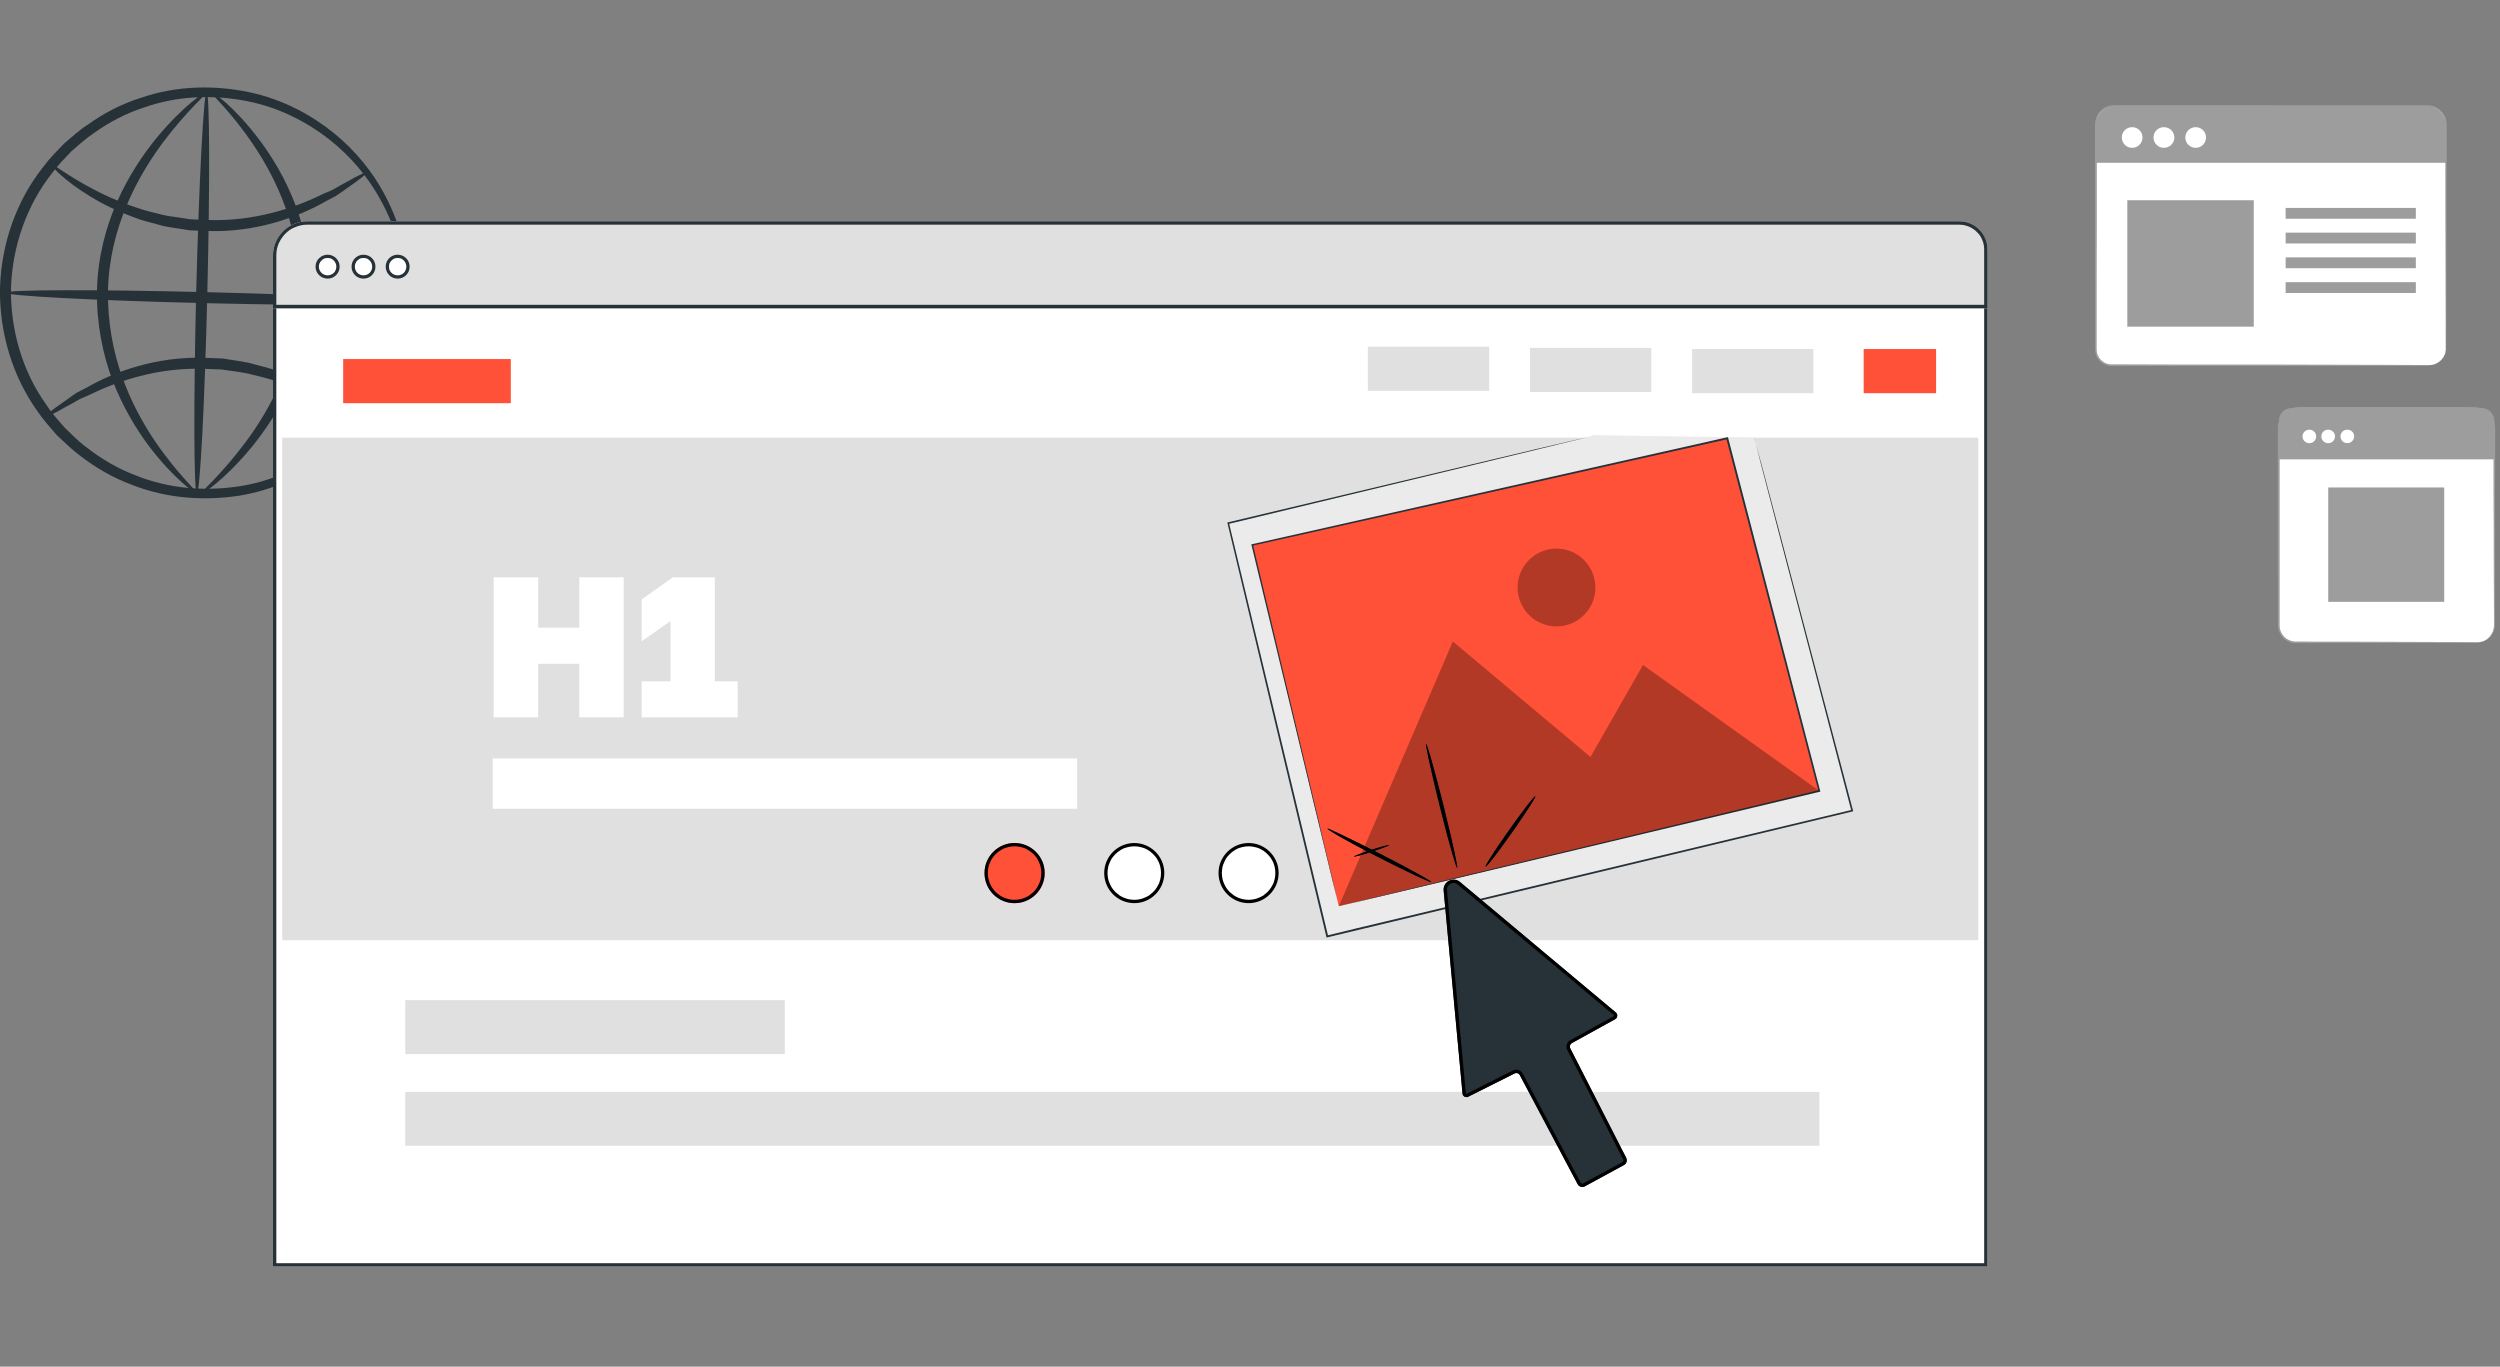 <svg width="150" height="82" viewBox="0 0 150 82" fill="none" xmlns="http://www.w3.org/2000/svg" xmlns:xlink="http://www.w3.org/1999/xlink">
	<rect x="0" y="0" width="150" height="82" fill="#808080" stroke="none"/>
	<desc>
			Created with Pixso.
	</desc>
	<defs>
		<clipPath id="clip1023_28795">
			<rect id="8" width="150" height="82" fill="white" fill-opacity="0"/>
		</clipPath>
	</defs>
	<g clip-path="url(#clip1023_28795)">
		<path id="path" d="M24.42 17.87C24.4 17.87 24.37 17.6 24.34 17.1C24.33 16.85 24.3 16.54 24.23 16.18C24.18 15.82 24.13 15.4 23.99 14.95C23.79 14.02 23.37 12.93 22.71 11.77C22.04 10.61 21.07 9.4 19.75 8.36C18.43 7.33 16.76 6.45 14.83 6.07C12.91 5.69 10.73 5.71 8.64 6.45C7.59 6.79 6.58 7.31 5.64 7.98C5.15 8.3 4.73 8.7 4.28 9.08C3.88 9.51 3.45 9.93 3.1 10.42C1.62 12.3 0.74 14.75 0.66 17.29C0.62 19.83 1.37 22.32 2.77 24.27C3.09 24.78 3.5 25.22 3.88 25.66C4.31 26.07 4.71 26.49 5.18 26.83C6.08 27.54 7.08 28.12 8.11 28.51C10.16 29.35 12.33 29.47 14.27 29.19C16.22 28.91 17.93 28.1 19.3 27.14C20.67 26.17 21.69 25 22.41 23.88C23.13 22.75 23.6 21.68 23.85 20.77C24.01 20.32 24.08 19.9 24.15 19.54C24.24 19.19 24.28 18.88 24.3 18.63C24.36 18.13 24.4 17.87 24.42 17.87C24.45 17.87 24.45 18.13 24.43 18.64C24.43 18.9 24.41 19.21 24.35 19.58C24.29 19.94 24.24 20.37 24.1 20.83C23.88 21.78 23.44 22.9 22.73 24.08C22.01 25.25 20.98 26.48 19.57 27.52C18.17 28.54 16.4 29.41 14.36 29.74C12.33 30.05 10.05 29.94 7.89 29.08C6.8 28.67 5.75 28.08 4.79 27.33C4.3 26.97 3.87 26.53 3.41 26.11C3.01 25.64 2.58 25.18 2.23 24.65C0.76 22.59 -0.05 19.96 0 17.27C0.08 14.59 1.01 12 2.59 10.02C2.96 9.51 3.41 9.07 3.84 8.62C4.31 8.22 4.76 7.8 5.28 7.47C6.27 6.76 7.34 6.22 8.45 5.87C10.65 5.11 12.94 5.11 14.94 5.53C16.96 5.95 18.69 6.9 20.04 7.99C21.4 9.1 22.37 10.37 23.03 11.58C23.68 12.8 24.08 13.94 24.24 14.89C24.36 15.36 24.39 15.79 24.43 16.16C24.48 16.53 24.48 16.84 24.47 17.1C24.46 17.6 24.45 17.87 24.42 17.87Z" fill="#263238" fill-opacity="1" fill-rule="nonzero"/>
		<path id="path" d="M22.01 10.34C22.04 10.38 21.82 10.57 21.4 10.88C21.17 11.04 20.91 11.23 20.63 11.43C20.47 11.54 20.31 11.66 20.13 11.77C19.94 11.87 19.75 11.97 19.54 12.08C17.93 13.01 15.37 13.96 12.46 13.86C12.09 13.85 11.74 13.83 11.38 13.82C11.04 13.76 10.69 13.71 10.35 13.66C10.19 13.63 10.02 13.6 9.85 13.57C9.69 13.53 9.53 13.49 9.37 13.44C9.06 13.36 8.74 13.28 8.45 13.19C7.26 12.77 6.24 12.3 5.44 11.8C3.83 10.83 3.04 9.94 3.1 9.88C3.17 9.8 4.04 10.55 5.67 11.39C6.48 11.82 7.48 12.24 8.63 12.6C8.92 12.69 9.22 12.75 9.52 12.83C9.68 12.87 9.83 12.91 9.99 12.94C10.14 12.97 10.3 12.99 10.46 13.01C10.79 13.06 11.12 13.11 11.45 13.16C11.78 13.17 12.12 13.19 12.47 13.2C15.24 13.3 17.7 12.47 19.33 11.66C19.54 11.57 19.74 11.48 19.93 11.4C20.11 11.31 20.28 11.2 20.44 11.11C20.74 10.95 21.02 10.8 21.26 10.66C21.72 10.42 21.99 10.3 22.01 10.34Z" fill="#263238" fill-opacity="1" fill-rule="nonzero"/>
		<path id="path" d="M2.73 24.99C2.71 24.95 2.92 24.76 3.34 24.45C3.57 24.29 3.83 24.1 4.12 23.9C4.27 23.79 4.43 23.67 4.61 23.56C4.8 23.46 5 23.36 5.21 23.25C6.82 22.32 9.37 21.37 12.29 21.47C12.65 21.48 13.01 21.5 13.36 21.51C13.71 21.57 14.05 21.62 14.39 21.67C14.56 21.7 14.73 21.73 14.89 21.76C15.05 21.8 15.21 21.84 15.37 21.89C15.69 21.97 16 22.05 16.3 22.14C17.48 22.55 18.5 23.03 19.31 23.53C20.92 24.5 21.71 25.39 21.65 25.45C21.58 25.52 20.7 24.78 19.08 23.94C18.27 23.51 17.26 23.09 16.12 22.73C15.83 22.64 15.53 22.58 15.22 22.5C15.07 22.46 14.92 22.42 14.76 22.39C14.6 22.36 14.44 22.34 14.28 22.31C13.96 22.27 13.63 22.22 13.3 22.17C12.96 22.16 12.62 22.14 12.28 22.13C9.5 22.03 7.05 22.86 5.42 23.67C5.21 23.76 5.01 23.85 4.82 23.93C4.63 24.02 4.47 24.13 4.31 24.22C4 24.38 3.73 24.53 3.49 24.67C3.03 24.91 2.76 25.03 2.73 24.99Z" fill="#263238" fill-opacity="1" fill-rule="nonzero"/>
		<path id="path" d="M24.42 18.15C24.41 18.33 19.01 18.35 12.36 18.19C5.71 18.03 0.32 17.75 0.32 17.56C0.33 17.38 5.72 17.36 12.38 17.53C19.03 17.69 24.42 17.97 24.42 18.15Z" fill="#263238" fill-opacity="1" fill-rule="nonzero"/>
		<path id="path" d="M11.81 29.61C11.63 29.61 11.61 24.21 11.77 17.56C11.94 10.91 12.22 5.52 12.4 5.52C12.58 5.53 12.6 10.92 12.44 17.58C12.28 24.23 12 29.62 11.81 29.61Z" fill="#263238" fill-opacity="1" fill-rule="nonzero"/>
		<path id="path" d="M11.81 29.59C11.77 29.66 10.44 28.76 8.91 26.73C8.15 25.71 7.36 24.4 6.75 22.82C6.16 21.24 5.78 19.38 5.82 17.42C5.86 15.45 6.35 13.61 7.04 12.07C7.73 10.53 8.59 9.26 9.39 8.28C11.01 6.32 12.35 5.45 12.4 5.52C12.46 5.6 11.25 6.58 9.76 8.57C9.02 9.57 8.23 10.82 7.6 12.32C6.97 13.81 6.52 15.56 6.48 17.43C6.45 19.3 6.78 21.08 7.33 22.61C7.87 24.14 8.6 25.43 9.29 26.46C10.69 28.51 11.88 29.52 11.81 29.59Z" fill="#263238" fill-opacity="1" fill-rule="nonzero"/>
		<path id="path" d="M12.67 5.53C12.71 5.46 14.04 6.36 15.57 8.4C16.33 9.41 17.13 10.72 17.73 12.31C18.33 13.89 18.7 15.75 18.66 17.71C18.62 19.67 18.13 21.51 17.44 23.05C16.75 24.6 15.89 25.86 15.09 26.84C13.47 28.8 12.13 29.67 12.08 29.6C12.02 29.53 13.23 28.54 14.72 26.55C15.46 25.56 16.25 24.31 16.88 22.81C17.51 21.31 17.96 19.56 18 17.69C18.04 15.83 17.7 14.05 17.15 12.52C16.61 10.98 15.88 9.69 15.19 8.67C13.8 6.61 12.6 5.6 12.67 5.53Z" fill="#263238" fill-opacity="1" fill-rule="nonzero"/>
		<path id="path" d="M148.64 38.54L137.75 38.54C137.18 38.54 136.73 38.08 136.73 37.52L136.73 25.68C136.73 25.02 137.27 24.48 137.93 24.48L148.46 24.48C149.12 24.48 149.66 25.02 149.66 25.68L149.66 37.52C149.66 38.08 149.2 38.54 148.64 38.54Z" fill="#FFFFFF" fill-opacity="1" fill-rule="nonzero"/>
		<path id="path" d="M148.64 38.54C148.64 38.54 148.69 38.54 148.77 38.52C148.86 38.51 148.99 38.48 149.14 38.4C149.28 38.31 149.45 38.16 149.55 37.93C149.67 37.7 149.63 37.4 149.64 37.08C149.63 35.75 149.62 33.85 149.62 31.5C149.61 30.32 149.61 29.03 149.61 27.64C149.61 27.29 149.61 26.94 149.61 26.58C149.61 26.41 149.61 26.23 149.61 26.04C149.6 25.86 149.62 25.67 149.59 25.5C149.54 25.15 149.31 24.83 148.99 24.66C148.83 24.58 148.64 24.53 148.46 24.53C148.27 24.53 148.08 24.53 147.88 24.53C146.32 24.53 144.69 24.53 142.99 24.54C142.14 24.54 141.28 24.54 140.41 24.54C139.97 24.54 139.53 24.54 139.09 24.54C138.86 24.54 138.64 24.54 138.42 24.54C138.2 24.54 137.96 24.52 137.76 24.55C137.33 24.61 136.96 24.93 136.84 25.34C136.77 25.54 136.79 25.76 136.78 25.98C136.78 26.2 136.78 26.42 136.78 26.64C136.78 27.51 136.78 28.38 136.78 29.23C136.78 30.92 136.78 32.56 136.78 34.11C136.78 34.89 136.78 35.65 136.78 36.39C136.78 36.76 136.78 37.12 136.78 37.48C136.76 37.83 136.94 38.16 137.22 38.34C137.36 38.42 137.52 38.48 137.68 38.49C137.84 38.5 138.02 38.49 138.18 38.49C138.52 38.5 138.84 38.5 139.17 38.5C139.81 38.5 140.43 38.5 141.02 38.5C143.37 38.51 145.27 38.51 146.59 38.52C147.25 38.52 147.76 38.53 148.11 38.53C148.28 38.53 148.41 38.53 148.51 38.53C148.6 38.54 148.64 38.54 148.64 38.54C148.64 38.54 148.6 38.53 148.51 38.53C148.41 38.54 148.28 38.55 148.11 38.55C147.76 38.56 147.25 38.56 146.6 38.56C145.27 38.57 143.37 38.57 141.02 38.58C140.43 38.58 139.81 38.58 139.17 38.58C138.84 38.59 138.52 38.59 138.18 38.59C138.01 38.59 137.85 38.59 137.67 38.58C137.5 38.58 137.32 38.51 137.17 38.42C136.86 38.22 136.66 37.85 136.68 37.48C136.68 37.12 136.68 36.76 136.68 36.39C136.68 35.65 136.68 34.89 136.67 34.11C136.67 32.56 136.67 30.92 136.67 29.23C136.67 28.38 136.67 27.51 136.67 26.64C136.67 26.42 136.67 26.2 136.67 25.98C136.67 25.87 136.67 25.76 136.67 25.65C136.67 25.53 136.7 25.42 136.73 25.31C136.86 24.86 137.27 24.5 137.74 24.44C137.86 24.42 137.97 24.42 138.08 24.42L138.42 24.42C138.64 24.42 138.86 24.42 139.09 24.42C139.53 24.42 139.97 24.42 140.41 24.42C141.28 24.42 142.15 24.42 142.99 24.42C144.69 24.42 146.32 24.42 147.88 24.42C148.08 24.42 148.27 24.43 148.46 24.43C148.66 24.43 148.86 24.48 149.04 24.57C149.39 24.75 149.64 25.1 149.69 25.49C149.72 25.68 149.71 25.86 149.71 26.04C149.71 26.23 149.71 26.41 149.71 26.58C149.71 26.94 149.71 27.29 149.71 27.64C149.7 29.03 149.7 30.32 149.7 31.5C149.69 33.85 149.68 35.75 149.68 37.08C149.68 37.24 149.68 37.4 149.68 37.54C149.67 37.69 149.64 37.83 149.59 37.94C149.48 38.18 149.29 38.31 149.14 38.4C148.99 38.48 148.86 38.52 148.77 38.52C148.68 38.53 148.64 38.54 148.64 38.54Z" fill="#9D9D9D" fill-opacity="1" fill-rule="nonzero"/>
		<path id="path" d="M149.66 27.56L136.73 27.56L136.73 25.25C136.73 24.82 137.07 24.48 137.5 24.48L148.89 24.48C149.31 24.48 149.66 24.82 149.66 25.25L149.66 27.56Z" fill="#9D9D9D" fill-opacity="1" fill-rule="nonzero"/>
		<path id="path" d="M138.97 26.18C138.97 26.41 138.79 26.59 138.56 26.59C138.34 26.59 138.15 26.41 138.15 26.18C138.15 25.96 138.34 25.78 138.56 25.78C138.79 25.78 138.97 25.96 138.97 26.18Z" fill="#FFFFFF" fill-opacity="1" fill-rule="nonzero"/>
		<path id="path" d="M140.1 26.18C140.1 26.41 139.92 26.59 139.69 26.59C139.46 26.59 139.28 26.41 139.28 26.18C139.28 25.96 139.46 25.78 139.69 25.78C139.92 25.78 140.1 25.96 140.1 26.18Z" fill="#FFFFFF" fill-opacity="1" fill-rule="nonzero"/>
		<path id="path" d="M141.25 26.18C141.25 26.41 141.06 26.59 140.84 26.59C140.61 26.59 140.43 26.41 140.43 26.18C140.43 25.96 140.61 25.78 140.84 25.78C141.07 25.78 141.25 25.96 141.25 26.18Z" fill="#FFFFFF" fill-opacity="1" fill-rule="nonzero"/>
		<rect id="rect" x="139.694" y="29.248" width="6.959" height="6.862" fill="#9D9D9D" fill-opacity="1"/>
		<path id="path" d="M145.74 21.91L126.77 21.91C126.21 21.91 125.75 21.45 125.75 20.89L125.75 7.57C125.75 6.9 126.29 6.36 126.96 6.36L145.56 6.36C146.22 6.36 146.76 6.9 146.76 7.57L146.76 20.89C146.76 21.45 146.3 21.91 145.74 21.91Z" fill="#FFFFFF" fill-opacity="1" fill-rule="nonzero"/>
		<path id="path" d="M146.76 9.77L125.75 9.77L125.75 7.57C125.75 6.9 126.29 6.36 126.96 6.36L145.56 6.36C146.22 6.36 146.76 6.9 146.76 7.57L146.76 9.77Z" fill="#9D9D9D" fill-opacity="1" fill-rule="nonzero"/>
		<path id="path" d="M128.55 8.25C128.55 8.59 128.27 8.87 127.93 8.87C127.58 8.87 127.31 8.59 127.31 8.25C127.31 7.9 127.58 7.63 127.93 7.63C128.27 7.63 128.55 7.9 128.55 8.25Z" fill="#FFFFFF" fill-opacity="1" fill-rule="nonzero"/>
		<path id="path" d="M130.46 8.25C130.46 8.59 130.18 8.87 129.83 8.87C129.49 8.87 129.21 8.59 129.21 8.25C129.21 7.9 129.49 7.63 129.83 7.63C130.18 7.63 130.46 7.9 130.46 8.25Z" fill="#FFFFFF" fill-opacity="1" fill-rule="nonzero"/>
		<path id="path" d="M132.36 8.25C132.36 8.59 132.09 8.87 131.74 8.87C131.4 8.87 131.12 8.59 131.12 8.25C131.12 7.9 131.4 7.63 131.74 7.63C132.09 7.63 132.36 7.9 132.36 8.25Z" fill="#FFFFFF" fill-opacity="1" fill-rule="nonzero"/>
		<path id="path" d="M145.83 21.91C145.83 21.91 145.89 21.91 146.02 21.89C146.13 21.86 146.31 21.8 146.48 21.63C146.65 21.47 146.77 21.18 146.74 20.83C146.74 20.48 146.74 20.08 146.74 19.63C146.73 17.82 146.73 15.21 146.72 11.99C146.72 11.18 146.72 10.33 146.72 9.45C146.72 9.01 146.71 8.56 146.71 8.1C146.71 7.88 146.72 7.64 146.71 7.41C146.71 7.19 146.62 6.97 146.47 6.79C146.33 6.62 146.12 6.49 145.9 6.44C145.78 6.41 145.67 6.41 145.55 6.41C145.42 6.41 145.3 6.41 145.18 6.41C144.69 6.41 144.19 6.41 143.68 6.41C142.67 6.41 141.63 6.41 140.57 6.41C138.43 6.41 136.19 6.41 133.87 6.42C132.71 6.42 131.53 6.42 130.33 6.42C129.73 6.42 129.12 6.42 128.51 6.42C128.21 6.42 127.91 6.42 127.6 6.42L127.14 6.42C126.99 6.42 126.83 6.41 126.69 6.43C126.4 6.47 126.13 6.65 125.97 6.89C125.89 7.01 125.84 7.15 125.82 7.3C125.8 7.44 125.81 7.59 125.81 7.75C125.81 8.35 125.81 8.96 125.81 9.56C125.81 10.76 125.81 11.94 125.81 13.1C125.8 15.42 125.8 17.66 125.8 19.8C125.8 20.07 125.8 20.33 125.8 20.59C125.8 20.73 125.8 20.86 125.8 20.99C125.8 21.11 125.83 21.24 125.88 21.35C125.98 21.57 126.18 21.75 126.41 21.82C126.53 21.86 126.65 21.87 126.78 21.86C126.91 21.86 127.03 21.86 127.16 21.86C128.17 21.86 129.15 21.87 130.1 21.87C132 21.87 133.77 21.87 135.38 21.87C138.61 21.88 141.22 21.89 143.03 21.89C143.93 21.89 144.63 21.9 145.11 21.9C145.34 21.9 145.52 21.9 145.65 21.91C145.77 21.91 145.83 21.91 145.83 21.91C145.83 21.91 145.77 21.9 145.65 21.91C145.52 21.91 145.34 21.9 145.11 21.9C144.63 21.9 143.93 21.93 143.03 21.93C141.22 21.93 138.61 21.94 135.38 21.95C133.77 21.95 132 21.95 130.1 21.95C129.15 21.95 128.17 21.96 127.16 21.96C127.03 21.96 126.91 21.96 126.78 21.96C126.65 21.96 126.51 21.96 126.39 21.91C126.13 21.83 125.91 21.64 125.79 21.39C125.74 21.26 125.71 21.13 125.71 20.99C125.71 20.86 125.71 20.73 125.71 20.59C125.71 20.33 125.71 20.07 125.71 19.8C125.7 17.66 125.7 15.42 125.7 13.1C125.7 11.94 125.7 10.76 125.7 9.56C125.7 8.96 125.7 8.35 125.7 7.75C125.7 7.59 125.69 7.44 125.72 7.28C125.74 7.12 125.8 6.97 125.88 6.83C126.06 6.56 126.35 6.37 126.67 6.33C126.83 6.3 126.99 6.32 127.14 6.31L127.6 6.31C127.9 6.31 128.21 6.31 128.51 6.31C129.12 6.31 129.73 6.31 130.33 6.31C131.53 6.31 132.71 6.31 133.87 6.31C136.19 6.31 138.43 6.32 140.57 6.32C141.63 6.32 142.67 6.32 143.68 6.32C144.19 6.32 144.69 6.32 145.18 6.32C145.3 6.32 145.42 6.32 145.55 6.32C145.67 6.32 145.8 6.32 145.92 6.35C146.16 6.4 146.38 6.55 146.54 6.73C146.7 6.93 146.79 7.16 146.8 7.41C146.8 7.65 146.8 7.87 146.8 8.1C146.8 8.56 146.8 9.01 146.8 9.45C146.8 10.33 146.79 11.18 146.79 11.99C146.79 15.21 146.78 17.82 146.78 19.63C146.77 20.08 146.77 20.48 146.77 20.83C146.8 21.18 146.65 21.47 146.48 21.63C146.3 21.8 146.13 21.86 146.02 21.89C145.89 21.91 145.83 21.91 145.83 21.91Z" fill="#9D9D9D" fill-opacity="1" fill-rule="nonzero"/>
		<rect id="rect" x="127.639" y="12.014" width="7.586" height="7.586" fill="#9D9D9D" fill-opacity="1"/>
		<rect id="rect" x="137.138" y="12.475" width="7.812" height="0.649" fill="#9D9D9D" fill-opacity="1"/>
		<rect id="rect" x="137.138" y="13.959" width="7.812" height="0.649" fill="#9D9D9D" fill-opacity="1"/>
		<rect id="rect" x="137.138" y="15.443" width="7.812" height="0.649" fill="#9D9D9D" fill-opacity="1"/>
		<rect id="rect" x="137.138" y="16.93" width="7.812" height="0.649" fill="#9D9D9D" fill-opacity="1"/>
		<path id="path" d="M119.25 75.99L16.38 75.99L16.38 15.45C16.38 14.25 17.35 13.28 18.55 13.28L117.08 13.28C118.28 13.28 119.25 14.25 119.25 15.45L119.25 75.99Z" fill="#FFFFFF" fill-opacity="1" fill-rule="nonzero"/>
		<path id="path" d="M16.58 75.99L16.38 75.99L16.38 15.45C16.38 14.25 17.35 13.28 18.55 13.28L117.08 13.28C118.28 13.28 119.25 14.25 119.25 15.45L119.25 75.79L119.25 75.99L16.58 75.99ZM16.58 75.79L119.05 75.79L119.05 15.45C119.05 15.3 119.03 15.16 119 15.01C118.97 14.9 118.94 14.79 118.89 14.68C118.85 14.58 118.79 14.47 118.73 14.37C118.65 14.26 118.57 14.16 118.47 14.06C118.38 13.96 118.27 13.88 118.16 13.8C118.06 13.74 117.96 13.68 117.85 13.64C117.74 13.59 117.63 13.56 117.52 13.53C117.38 13.5 117.23 13.48 117.08 13.48L18.55 13.48C18.4 13.48 18.25 13.5 18.11 13.53C18 13.56 17.89 13.59 17.78 13.64C17.67 13.68 17.57 13.74 17.47 13.8C17.36 13.88 17.25 13.96 17.16 14.06C17.06 14.16 16.97 14.26 16.9 14.37C16.84 14.47 16.78 14.58 16.73 14.68C16.69 14.79 16.65 14.9 16.63 15.01C16.6 15.16 16.58 15.3 16.58 15.45L16.58 75.79Z" fill="#263238" fill-opacity="1" fill-rule="evenodd"/>
		<path id="path" d="M119.25 18.5L16.38 18.5L16.38 15.33C16.38 14.2 17.3 13.28 18.42 13.28L117.57 13.28C118.5 13.28 119.25 14.04 119.25 14.96L119.25 18.5Z" fill="#E0E0E0" fill-opacity="1" fill-rule="nonzero"/>
		<path id="path" d="M119.05 18.5L119.25 18.5L119.25 14.96C119.25 14.04 118.5 13.28 117.57 13.28L18.42 13.28C17.3 13.28 16.38 14.2 16.38 15.33L16.38 18.5L119.05 18.5ZM119.05 18.29L119.05 14.96C119.05 14.85 119.04 14.74 119.01 14.63C118.99 14.55 118.97 14.47 118.93 14.39C118.9 14.31 118.86 14.23 118.81 14.15C118.75 14.07 118.69 13.99 118.61 13.92C118.54 13.84 118.46 13.78 118.38 13.73C118.31 13.68 118.23 13.64 118.14 13.6C118.06 13.57 117.98 13.54 117.9 13.52C117.79 13.5 117.68 13.48 117.57 13.48L18.42 13.48C18.29 13.48 18.15 13.5 18.01 13.53C17.91 13.55 17.81 13.59 17.71 13.63C17.6 13.67 17.51 13.72 17.41 13.78C17.31 13.85 17.21 13.93 17.12 14.02C17.03 14.12 16.95 14.21 16.88 14.32C16.82 14.41 16.77 14.51 16.72 14.61C16.68 14.71 16.65 14.81 16.62 14.92C16.59 15.05 16.58 15.19 16.58 15.33L16.58 18.29L119.05 18.29Z" fill="#263238" fill-opacity="1" fill-rule="evenodd"/>
		<path id="path" d="M20.38 16C20.38 16.4 20.05 16.72 19.66 16.72C19.26 16.72 18.93 16.4 18.93 16C18.93 15.6 19.26 15.28 19.66 15.28C20.05 15.28 20.38 15.6 20.38 16Z" fill="#FFFFFF" fill-opacity="1" fill-rule="nonzero"/>
		<path id="path" d="M20.38 16C20.38 16.4 20.05 16.72 19.66 16.72C19.26 16.72 18.93 16.4 18.93 16C18.93 15.6 19.26 15.28 19.66 15.28C20.05 15.28 20.38 15.6 20.38 16ZM19.86 16.48C19.79 16.51 19.73 16.52 19.66 16.52C19.58 16.52 19.52 16.51 19.46 16.48C19.39 16.46 19.34 16.42 19.29 16.37C19.24 16.32 19.2 16.26 19.17 16.2C19.15 16.14 19.13 16.07 19.13 16C19.13 15.93 19.15 15.86 19.17 15.8C19.2 15.74 19.24 15.68 19.29 15.63C19.34 15.58 19.39 15.54 19.46 15.51C19.52 15.49 19.58 15.48 19.66 15.48C19.73 15.48 19.79 15.49 19.86 15.51C19.92 15.54 19.97 15.58 20.03 15.63C20.08 15.68 20.11 15.74 20.14 15.8C20.17 15.86 20.18 15.93 20.18 16C20.18 16.07 20.17 16.14 20.14 16.2C20.12 16.26 20.08 16.32 20.03 16.37C19.97 16.42 19.92 16.46 19.86 16.48Z" fill="#263238" fill-opacity="1" fill-rule="evenodd"/>
		<path id="path" d="M22.53 16C22.53 16.4 22.21 16.72 21.81 16.72C21.41 16.72 21.09 16.4 21.09 16C21.09 15.6 21.41 15.28 21.81 15.28C22.21 15.28 22.53 15.6 22.53 16Z" fill="#FFFFFF" fill-opacity="1" fill-rule="nonzero"/>
		<path id="path" d="M22.53 16C22.53 16.4 22.21 16.72 21.81 16.72C21.41 16.72 21.09 16.4 21.09 16C21.09 15.6 21.41 15.28 21.81 15.28C22.21 15.28 22.53 15.6 22.53 16ZM22.01 16.48C21.95 16.51 21.88 16.52 21.81 16.52C21.74 16.52 21.67 16.51 21.61 16.48C21.55 16.46 21.49 16.42 21.44 16.37C21.39 16.32 21.35 16.26 21.33 16.2C21.3 16.14 21.29 16.07 21.29 16C21.29 15.93 21.3 15.86 21.33 15.8C21.35 15.74 21.39 15.68 21.44 15.63C21.49 15.58 21.55 15.54 21.61 15.51C21.67 15.49 21.74 15.48 21.81 15.48C21.88 15.48 21.95 15.49 22.01 15.51C22.07 15.54 22.13 15.58 22.18 15.63C22.23 15.68 22.27 15.74 22.29 15.8C22.32 15.86 22.33 15.93 22.33 16C22.33 16.07 22.32 16.14 22.29 16.2C22.27 16.26 22.23 16.32 22.18 16.37C22.13 16.42 22.07 16.46 22.01 16.48Z" fill="#263238" fill-opacity="1" fill-rule="evenodd"/>
		<path id="path" d="M24.58 16C24.58 16.4 24.26 16.72 23.86 16.72C23.46 16.72 23.14 16.4 23.14 16C23.14 15.6 23.46 15.28 23.86 15.28C24.26 15.28 24.58 15.6 24.58 16Z" fill="#FFFFFF" fill-opacity="1" fill-rule="nonzero"/>
		<path id="path" d="M24.58 16C24.58 16.4 24.26 16.72 23.86 16.72C23.46 16.72 23.14 16.4 23.14 16C23.14 15.6 23.46 15.28 23.86 15.28C24.26 15.28 24.58 15.6 24.58 16ZM24.06 16.48C24 16.51 23.93 16.52 23.86 16.52C23.79 16.52 23.72 16.51 23.66 16.48C23.6 16.46 23.54 16.42 23.49 16.37C23.44 16.32 23.4 16.26 23.37 16.2C23.35 16.14 23.34 16.07 23.34 16C23.34 15.93 23.35 15.86 23.37 15.8C23.4 15.74 23.44 15.68 23.49 15.63C23.54 15.58 23.6 15.54 23.66 15.51C23.72 15.49 23.79 15.48 23.86 15.48C23.93 15.48 24 15.49 24.06 15.51C24.12 15.54 24.18 15.58 24.23 15.63C24.28 15.68 24.32 15.74 24.34 15.8C24.37 15.86 24.38 15.93 24.38 16C24.38 16.07 24.37 16.14 24.34 16.2C24.32 16.26 24.28 16.32 24.23 16.37C24.18 16.42 24.12 16.46 24.06 16.48Z" fill="#263238" fill-opacity="1" fill-rule="evenodd"/>
		<rect id="rect" x="24.316" y="60.008" width="22.772" height="3.235" fill="#E0E0E0" fill-opacity="1"/>
		<rect id="rect" x="24.316" y="65.512" width="84.848" height="3.235" fill="#E0E0E0" fill-opacity="1"/>
		<rect id="rect" x="16.932" y="26.258" width="101.764" height="30.154" fill="#E0E0E0" fill-opacity="1"/>
		<rect id="rect" x="20.59" y="21.543" width="10.058" height="2.649" fill="#FF5137" fill-opacity="1"/>
		<rect id="rect" x="111.82" y="20.943" width="4.345" height="2.649" fill="#FF5137" fill-opacity="1"/>
		<rect id="rect" x="101.525" y="20.943" width="7.281" height="2.649" fill="#E0E0E0" fill-opacity="1"/>
		<rect id="rect" x="91.798" y="20.873" width="7.281" height="2.649" fill="#E0E0E0" fill-opacity="1"/>
		<rect id="rect" x="82.07" y="20.803" width="7.281" height="2.649" fill="#E0E0E0" fill-opacity="1"/>
		<path id="path" d="M62.68 52.38C62.68 53.38 61.87 54.19 60.87 54.19C59.88 54.19 59.07 53.38 59.07 52.38C59.07 51.39 59.88 50.58 60.87 50.58C61.87 50.58 62.68 51.39 62.68 52.38Z" fill="#FF5137" fill-opacity="1" fill-rule="nonzero"/>
		<path id="path" d="M62.68 52.38C62.68 53.38 61.87 54.19 60.87 54.19C59.88 54.19 59.07 53.38 59.07 52.38C59.07 51.39 59.88 50.58 60.87 50.58C61.87 50.58 62.68 51.39 62.68 52.38ZM61.23 53.95C61.11 53.97 61 53.99 60.87 53.99C60.75 53.99 60.63 53.97 60.52 53.95C60.43 53.92 60.34 53.9 60.25 53.86C60.16 53.82 60.08 53.78 60 53.73C59.9 53.66 59.82 53.59 59.74 53.52C59.66 53.44 59.59 53.35 59.53 53.26C59.48 53.18 59.43 53.09 59.4 53.01C59.36 52.92 59.33 52.83 59.31 52.74C59.28 52.62 59.27 52.5 59.27 52.38C59.27 52.26 59.28 52.14 59.31 52.02C59.33 51.93 59.36 51.84 59.4 51.76C59.43 51.67 59.48 51.58 59.53 51.5C59.59 51.41 59.66 51.33 59.74 51.25C59.82 51.17 59.9 51.1 60 51.04C60.08 50.99 60.16 50.94 60.25 50.9C60.34 50.87 60.43 50.84 60.52 50.82C60.63 50.79 60.75 50.78 60.87 50.78C61 50.78 61.11 50.79 61.23 50.82C61.32 50.84 61.41 50.87 61.5 50.9C61.59 50.94 61.67 50.99 61.75 51.04C61.84 51.1 61.93 51.17 62.01 51.25C62.09 51.33 62.16 51.41 62.22 51.5C62.27 51.58 62.31 51.67 62.35 51.76C62.39 51.84 62.42 51.93 62.44 52.02C62.46 52.14 62.48 52.26 62.48 52.38C62.48 52.5 62.46 52.62 62.44 52.74C62.42 52.83 62.39 52.92 62.35 53.01C62.31 53.09 62.27 53.18 62.22 53.26C62.16 53.35 62.09 53.44 62.01 53.52C61.93 53.59 61.84 53.66 61.75 53.73C61.67 53.78 61.59 53.82 61.5 53.86C61.41 53.9 61.32 53.92 61.23 53.95Z" fill="#000000" fill-opacity="1" fill-rule="evenodd"/>
		<path id="path" d="M69.86 52.38C69.86 53.38 69.05 54.19 68.06 54.19C67.06 54.19 66.25 53.38 66.25 52.38C66.25 51.39 67.06 50.58 68.06 50.58C69.05 50.58 69.86 51.39 69.86 52.38Z" fill="#FFFFFF" fill-opacity="1" fill-rule="nonzero"/>
		<path id="path" d="M69.86 52.38C69.86 53.38 69.05 54.19 68.06 54.19C67.06 54.19 66.25 53.38 66.25 52.38C66.25 51.39 67.06 50.58 68.06 50.58C69.05 50.58 69.86 51.39 69.86 52.38ZM68.41 53.95C68.3 53.97 68.18 53.99 68.06 53.99C67.94 53.99 67.82 53.97 67.7 53.95C67.61 53.92 67.52 53.9 67.43 53.86C67.34 53.82 67.26 53.78 67.18 53.73C67.09 53.66 67 53.59 66.92 53.52C66.84 53.44 66.78 53.35 66.71 53.26C66.66 53.18 66.62 53.09 66.58 53.01C66.54 52.92 66.51 52.83 66.49 52.74C66.47 52.62 66.45 52.5 66.45 52.38C66.45 52.26 66.47 52.14 66.49 52.02C66.51 51.93 66.54 51.84 66.58 51.76C66.62 51.67 66.66 51.58 66.71 51.5C66.78 51.41 66.84 51.33 66.92 51.25C67 51.17 67.09 51.1 67.18 51.04C67.26 50.99 67.34 50.94 67.43 50.9C67.52 50.87 67.61 50.84 67.7 50.82C67.82 50.79 67.94 50.78 68.06 50.78C68.18 50.78 68.3 50.79 68.41 50.82C68.51 50.84 68.6 50.87 68.68 50.9C68.77 50.94 68.86 50.99 68.94 51.04C69.03 51.1 69.11 51.17 69.19 51.25C69.27 51.33 69.34 51.41 69.4 51.5C69.45 51.58 69.5 51.67 69.54 51.76C69.57 51.84 69.6 51.93 69.62 52.02C69.65 52.14 69.66 52.26 69.66 52.38C69.66 52.5 69.65 52.62 69.62 52.74C69.6 52.83 69.57 52.92 69.54 53.01C69.5 53.09 69.45 53.18 69.4 53.26C69.34 53.35 69.27 53.44 69.19 53.52C69.11 53.59 69.03 53.66 68.94 53.73C68.86 53.78 68.77 53.82 68.68 53.86C68.6 53.9 68.51 53.92 68.41 53.95Z" fill="#000000" fill-opacity="1" fill-rule="evenodd"/>
		<path id="path" d="M76.72 52.38C76.72 53.38 75.91 54.19 74.92 54.19C73.92 54.19 73.11 53.38 73.11 52.38C73.11 51.39 73.92 50.58 74.92 50.58C75.91 50.58 76.72 51.39 76.72 52.38Z" fill="#FFFFFF" fill-opacity="1" fill-rule="nonzero"/>
		<path id="path" d="M76.72 52.38C76.72 53.38 75.91 54.19 74.92 54.19C73.92 54.19 73.11 53.38 73.11 52.38C73.11 51.39 73.92 50.58 74.92 50.58C75.91 50.58 76.72 51.39 76.72 52.38ZM75.27 53.95C75.16 53.97 75.04 53.99 74.92 53.99C74.8 53.99 74.68 53.97 74.56 53.95C74.47 53.92 74.38 53.9 74.29 53.86C74.2 53.82 74.12 53.78 74.04 53.73C73.95 53.66 73.86 53.59 73.78 53.52C73.7 53.44 73.63 53.35 73.57 53.26C73.52 53.18 73.48 53.09 73.44 53.01C73.4 52.92 73.37 52.83 73.35 52.74C73.33 52.62 73.31 52.5 73.31 52.38C73.31 52.26 73.33 52.14 73.35 52.02C73.37 51.93 73.4 51.84 73.44 51.76C73.48 51.67 73.52 51.58 73.57 51.5C73.63 51.41 73.7 51.33 73.78 51.25C73.86 51.17 73.95 51.1 74.04 51.04C74.12 50.99 74.2 50.94 74.29 50.9C74.38 50.87 74.47 50.84 74.56 50.82C74.68 50.79 74.8 50.78 74.92 50.78C75.04 50.78 75.16 50.79 75.27 50.82C75.37 50.84 75.46 50.87 75.54 50.9C75.63 50.94 75.72 50.99 75.8 51.04C75.89 51.1 75.97 51.17 76.05 51.25C76.13 51.33 76.2 51.41 76.26 51.5C76.31 51.58 76.36 51.67 76.4 51.76C76.43 51.84 76.46 51.93 76.48 52.02C76.51 52.14 76.52 52.26 76.52 52.38C76.52 52.5 76.51 52.62 76.48 52.74C76.46 52.83 76.43 52.92 76.4 53.01C76.36 53.09 76.31 53.18 76.26 53.26C76.2 53.35 76.13 53.44 76.05 53.52C75.97 53.59 75.89 53.66 75.8 53.73C75.72 53.78 75.63 53.82 75.54 53.86C75.46 53.9 75.37 53.92 75.27 53.95Z" fill="#000000" fill-opacity="1" fill-rule="evenodd"/>
		<rect id="rect" x="29.563" y="45.506" width="35.067" height="3.019" fill="#FFFFFF" fill-opacity="1"/>
		<path id="polyline" d="M105.26 26.26L111.13 48.64L79.63 56.18L73.69 31.39L95.73 26.11L105.26 26.26Z" fill="#EBEBEB" fill-opacity="1" fill-rule="nonzero"/>
		<path id="path" d="M95.73 26.11C95.73 26.11 95.59 26.15 95.33 26.22C95.06 26.28 94.67 26.38 94.16 26.5C93.14 26.75 91.64 27.12 89.72 27.58C85.88 28.51 80.37 29.83 73.7 31.44L73.74 31.38C75.44 38.47 77.48 46.98 79.69 56.17L79.62 56.13C80.76 55.85 81.97 55.56 83.2 55.27C93.53 52.8 103.14 50.5 111.12 48.59L111.08 48.65C109.32 41.9 107.86 36.31 106.84 32.4C106.33 30.44 105.93 28.91 105.66 27.86C105.53 27.34 105.43 26.94 105.36 26.67C105.29 26.4 105.26 26.26 105.26 26.26C105.26 26.26 105.28 26.4 105.36 26.67C105.43 26.94 105.55 27.34 105.69 27.86C105.97 28.9 106.37 30.43 106.89 32.38C107.92 36.29 109.4 41.88 111.18 48.63L111.19 48.67L111.14 48.69C103.16 50.6 93.56 52.91 83.23 55.38C82 55.68 80.78 55.97 79.65 56.24L79.59 56.25L79.58 56.2C77.38 47 75.34 38.5 73.65 31.4L73.64 31.36L73.68 31.34C80.35 29.75 85.86 28.44 89.71 27.53C91.63 27.07 93.13 26.72 94.16 26.48C94.67 26.36 95.06 26.28 95.33 26.22C95.59 26.16 95.73 26.11 95.73 26.11Z" fill="#263238" fill-opacity="1" fill-rule="nonzero"/>
		<path id="polygon" d="M80.33 54.37L109.16 47.46L103.64 26.3L75.14 32.7L80.33 54.37Z" fill="#FF5137" fill-opacity="1" fill-rule="nonzero"/>
		<path id="path" d="M80.33 54.37C80.33 54.37 80.29 54.24 80.23 53.98C80.16 53.72 80.07 53.34 79.95 52.84C79.7 51.83 79.35 50.35 78.89 48.47C77.98 44.68 76.67 39.26 75.09 32.71L75.08 32.66L75.13 32.65C83.2 30.83 93.03 28.62 103.62 26.24L103.68 26.23L103.69 26.28C105.67 33.88 107.55 41.09 109.21 47.45L109.22 47.5L109.17 47.51C100.63 49.55 93.41 51.27 88.33 52.48C85.79 53.08 83.79 53.55 82.42 53.88C81.74 54.04 81.22 54.16 80.86 54.25C80.69 54.29 80.55 54.32 80.46 54.34C80.37 54.36 80.33 54.37 80.33 54.37C80.33 54.37 80.37 54.36 80.46 54.34C80.55 54.32 80.68 54.29 80.86 54.25C81.22 54.16 81.75 54.02 82.44 53.85C83.81 53.52 85.81 53.03 88.35 52.42C93.42 51.2 100.62 49.46 109.15 47.41L109.11 47.48C107.45 41.11 105.57 33.92 103.58 26.32L103.65 26.35C93.05 28.73 83.22 30.93 75.15 32.74L75.18 32.69C76.74 39.23 78.03 44.65 78.93 48.43C79.37 50.32 79.73 51.8 79.97 52.81C80.08 53.32 80.17 53.72 80.23 53.98C80.29 54.24 80.33 54.37 80.33 54.37Z" fill="#263238" fill-opacity="1" fill-rule="nonzero"/>
		<g opacity="0.3">
			<path id="polygon" d="M80.33 54.37L87.17 38.49L95.43 45.42L98.58 39.9L109.16 47.46L80.33 54.37Z" fill="#000000" fill-opacity="1" fill-rule="nonzero"/>
		</g>
		<g opacity="0.3">
			<path id="path" d="M95.66 34.71C95.96 35.96 95.19 37.22 93.94 37.52C92.68 37.82 91.42 37.05 91.12 35.79C90.82 34.54 91.59 33.28 92.85 32.98C94.1 32.68 95.36 33.45 95.66 34.71Z" fill="#000000" fill-opacity="1" fill-rule="nonzero"/>
		</g>
		<path id="path" d="M97.57 69.47L94.22 62.91C94.16 62.79 94.2 62.65 94.32 62.58L96.91 61.15C97.06 61.07 97.08 60.86 96.95 60.75L87.6 52.92C87.19 52.58 86.57 52.9 86.62 53.44L87.75 65.6C87.76 65.78 87.95 65.88 88.1 65.8L90.87 64.41C90.98 64.35 91.13 64.39 91.19 64.51L94.66 71.05C94.75 71.21 94.94 71.26 95.09 71.18L97.44 69.9C97.59 69.82 97.65 69.63 97.57 69.47Z" fill="#263238" fill-opacity="1" fill-rule="nonzero"/>
		<path id="path" d="M97.57 69.47L94.22 62.91C94.16 62.79 94.2 62.65 94.32 62.58L96.91 61.15C97.06 61.07 97.08 60.86 96.95 60.75L87.6 52.92C87.19 52.58 86.57 52.9 86.62 53.44L87.75 65.6C87.76 65.78 87.95 65.88 88.1 65.8L90.87 64.41C90.98 64.35 91.13 64.39 91.19 64.51L94.66 71.05C94.75 71.21 94.94 71.26 95.09 71.18L97.44 69.9C97.59 69.82 97.65 69.63 97.57 69.47ZM93.99 62.83C94 62.89 94.01 62.94 94.04 63L94.04 63L97.39 69.57L97.39 69.57C97.4 69.58 97.4 69.6 97.4 69.61C97.41 69.63 97.4 69.64 97.4 69.66C97.39 69.67 97.39 69.69 97.38 69.7C97.37 69.71 97.36 69.72 97.34 69.73L95 71C94.98 71.01 94.97 71.02 94.96 71.02C94.94 71.02 94.92 71.02 94.91 71.01C94.89 71.01 94.88 71 94.87 70.99C94.86 70.98 94.85 70.97 94.84 70.96L91.37 64.42C91.34 64.36 91.3 64.32 91.26 64.28C91.22 64.25 91.17 64.22 91.11 64.2C91.05 64.18 91 64.18 90.94 64.18C90.88 64.19 90.83 64.2 90.77 64.23L88.01 65.62C88 65.63 88 65.63 87.99 65.63C87.98 65.63 87.97 65.63 87.97 65.62C87.96 65.62 87.96 65.61 87.95 65.61C87.95 65.6 87.95 65.59 87.95 65.59L86.82 53.42C86.81 53.36 86.82 53.31 86.83 53.26C86.84 53.23 86.85 53.21 86.87 53.18C86.88 53.16 86.9 53.13 86.92 53.11C86.95 53.08 86.99 53.05 87.03 53.03C87.07 53 87.12 52.99 87.16 52.98C87.19 52.98 87.22 52.98 87.25 52.98C87.28 52.98 87.3 52.99 87.33 53C87.38 53.01 87.43 53.04 87.47 53.08L96.82 60.9C96.82 60.91 96.83 60.91 96.83 60.92C96.83 60.92 96.83 60.93 96.83 60.94C96.83 60.95 96.83 60.96 96.83 60.96C96.82 60.97 96.82 60.97 96.81 60.98L94.22 62.41C94.17 62.43 94.12 62.47 94.09 62.51C94.05 62.56 94.03 62.61 94.01 62.66C93.99 62.72 93.99 62.78 93.99 62.83Z" fill="#000000" fill-opacity="1" fill-rule="evenodd"/>
		<path id="path" d="M85.88 52.92C85.86 52.95 85.5 52.8 84.93 52.53C84.35 52.26 83.56 51.87 82.7 51.43C80.98 50.55 79.61 49.78 79.65 49.71C79.66 49.69 80.01 49.85 80.59 50.13C81.16 50.4 81.94 50.79 82.81 51.23C83.67 51.67 84.44 52.08 85 52.39C85.55 52.69 85.89 52.9 85.88 52.92Z" fill="#263238" fill-opacity="1" fill-rule="nonzero"/>
		<path id="path" d="M84.29 52C83.85 51.77 83.35 51.51 82.81 51.23C82.26 50.95 81.75 50.7 81.31 50.48C81.04 50.35 80.8 50.23 80.59 50.13C80.25 49.97 80 49.85 79.84 49.78C79.72 49.73 79.65 49.7 79.65 49.71C79.64 49.73 79.69 49.77 79.8 49.84C80.04 50 80.55 50.3 81.22 50.66C81.66 50.89 82.16 51.16 82.7 51.43C83.24 51.71 83.75 51.96 84.2 52.18C84.47 52.31 84.71 52.43 84.93 52.53C85.26 52.68 85.52 52.8 85.69 52.87C85.8 52.91 85.87 52.93 85.88 52.92C85.88 52.91 85.83 52.87 85.72 52.8C85.57 52.71 85.32 52.56 85 52.39C84.79 52.27 84.55 52.14 84.29 52Z" fill="#000000" fill-opacity="1" fill-rule="evenodd"/>
		<path id="path" d="M87.43 52.08C87.37 52.1 86.9 50.44 86.39 48.39C85.87 46.33 85.51 44.65 85.57 44.64C85.63 44.62 86.09 46.27 86.61 48.33C87.12 50.39 87.49 52.07 87.43 52.08Z" fill="#263238" fill-opacity="1" fill-rule="nonzero"/>
		<path id="path" d="M86.84 50.16C86.7 49.63 86.55 49.03 86.39 48.39C86.23 47.74 86.08 47.13 85.96 46.6C85.77 45.78 85.63 45.14 85.58 44.83C85.56 44.71 85.56 44.64 85.57 44.64C85.58 44.63 85.61 44.7 85.65 44.82C85.75 45.11 85.93 45.74 86.15 46.56C86.29 47.08 86.45 47.69 86.61 48.33C86.77 48.97 86.91 49.58 87.04 50.11C87.23 50.93 87.37 51.58 87.42 51.88C87.44 52.01 87.44 52.08 87.43 52.08C87.42 52.09 87.39 52.02 87.35 51.9C87.25 51.61 87.06 50.98 86.84 50.16Z" fill="#000000" fill-opacity="1" fill-rule="evenodd"/>
		<path id="path" d="M89.14 52C89.09 51.96 89.71 50.98 90.54 49.82C91.36 48.65 92.07 47.74 92.12 47.77C92.17 47.81 91.54 48.78 90.72 49.95C89.9 51.12 89.19 52.03 89.14 52Z" fill="#263238" fill-opacity="1" fill-rule="nonzero"/>
		<path id="path" d="M91.42 48.93C91.22 49.24 90.98 49.58 90.72 49.95C90.46 50.32 90.21 50.66 90 50.95C89.69 51.37 89.44 51.69 89.29 51.86C89.2 51.96 89.15 52 89.14 52C89.12 51.99 89.15 51.92 89.21 51.81C89.33 51.61 89.55 51.26 89.83 50.84C90.04 50.53 90.28 50.18 90.54 49.82C90.79 49.45 91.04 49.11 91.26 48.82C91.57 48.4 91.82 48.08 91.97 47.91C92.05 47.81 92.11 47.76 92.12 47.77C92.13 47.78 92.1 47.85 92.04 47.96C91.93 48.16 91.71 48.5 91.42 48.93Z" fill="#000000" fill-opacity="1" fill-rule="evenodd"/>
		<path id="path" d="M83.34 50.7C83.35 50.74 82.89 50.91 82.31 51.1C81.73 51.29 81.25 51.42 81.24 51.39C81.23 51.36 81.7 51.18 82.27 50.99C82.85 50.8 83.33 50.67 83.34 50.7Z" fill="#263238" fill-opacity="1" fill-rule="nonzero"/>
		<path id="path" d="M81.42 51.3C81.61 51.22 81.92 51.11 82.27 50.99C82.63 50.88 82.95 50.78 83.14 50.74C83.26 50.7 83.34 50.69 83.34 50.7C83.35 50.72 83.28 50.75 83.16 50.8C82.98 50.87 82.67 50.99 82.31 51.1C81.95 51.22 81.64 51.32 81.44 51.36C81.32 51.39 81.25 51.41 81.24 51.39C81.24 51.38 81.31 51.35 81.42 51.3Z" fill="#000000" fill-opacity="1" fill-rule="evenodd"/>
		<path id="H1" d="M29.62 34.64L29.62 43.04L32.29 43.04L32.29 39.83L34.76 39.83L34.76 43.04L37.42 43.04L37.42 34.64L34.76 34.64L34.76 37.66L32.29 37.66L32.29 34.64L29.62 34.64ZM38.5 40.88L38.5 43.04L44.26 43.04L44.26 40.88L42.89 40.88L42.89 34.64L40.37 34.64L38.5 35.97L38.5 38.48L40.23 37.26L40.23 40.88L38.5 40.88Z" fill="#FFFFFF" fill-opacity="1" fill-rule="evenodd"/>
	</g>
</svg>
